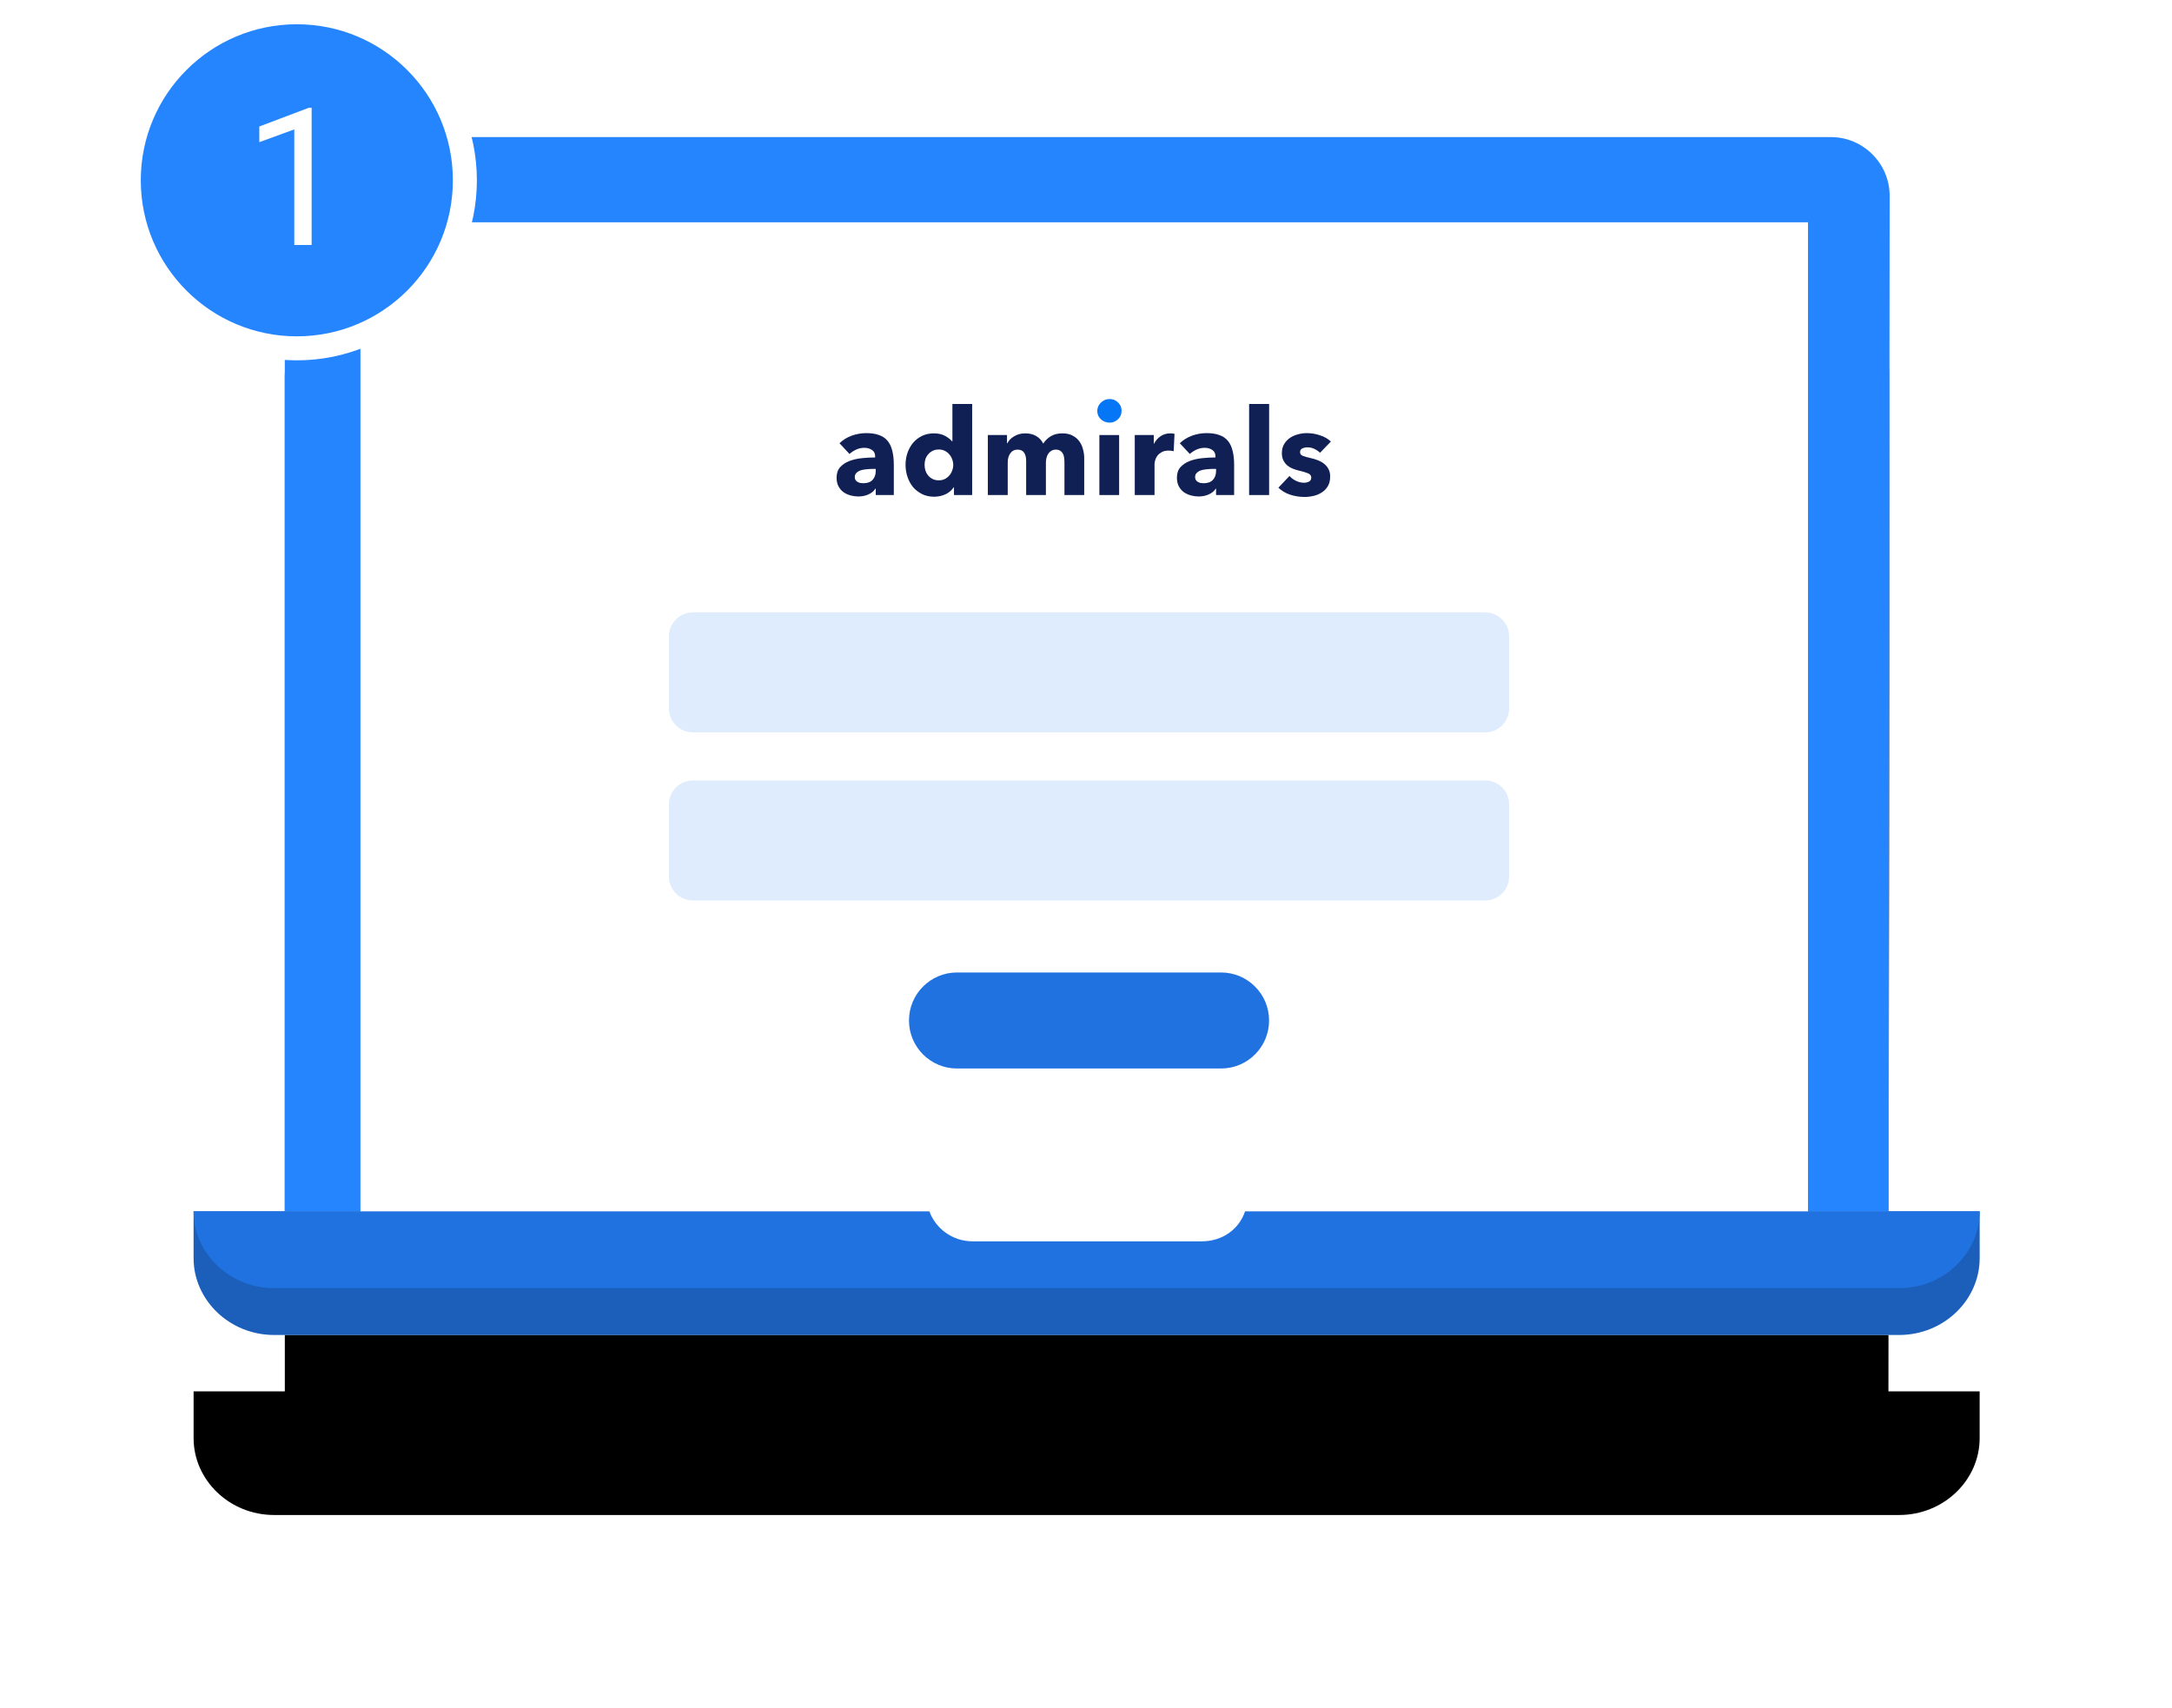 <svg width="1241" height="976" viewBox="0 0 1241 976" fill="none" xmlns="http://www.w3.org/2000/svg">
<g filter="url(#filter0_d_3313_40654)">
<path d="M162.737 692.132V111.936C162.737 93.419 177.825 78.331 196.341 78.331H1046.06C1064.58 78.331 1079.67 93.419 1079.67 111.936L1078.98 692.132H1131.1V718.879C1131.1 742.882 1110.53 762.77 1085.15 762.77H156.564C131.189 762.77 110.615 742.882 110.615 718.879V692.132H162.737Z" fill="black"/>
</g>
<path d="M162.737 692.132V111.936C162.737 93.419 177.825 78.331 196.341 78.331H1046.06C1064.58 78.331 1079.67 93.419 1079.67 111.936L1078.98 692.132H1131.1V718.879C1131.1 742.882 1110.53 762.77 1085.15 762.77H156.564C131.189 762.77 110.615 742.882 110.615 718.879V692.132H162.737Z" fill="#DFECFD"/>
<path fill-rule="evenodd" clip-rule="evenodd" d="M1131.1 692.132V718.879C1131.1 742.882 1110.53 762.77 1085.15 762.77H156.564C131.189 762.77 110.615 742.882 110.615 718.879V692.132H531.017C534.446 701.733 544.047 709.277 555.706 709.277H686.696C698.355 709.277 707.956 702.419 711.385 692.132H1131.1Z" fill="#1B5FBA"/>
<path fill-rule="evenodd" clip-rule="evenodd" d="M1078.98 692.132H162.736V111.936C162.736 93.419 177.824 78.331 196.341 78.331H1046.06C1064.58 78.331 1079.67 93.419 1079.67 111.936L1078.98 692.132Z" fill="#2585FF"/>
<path fill-rule="evenodd" clip-rule="evenodd" d="M717.343 715.449H523.599L205.943 694.875V127.024H1033.03V694.875L717.343 715.449Z" fill="white"/>
<path fill-rule="evenodd" clip-rule="evenodd" d="M1131.1 692.132C1131.1 716.135 1110.53 736.024 1085.15 736.024H156.564C131.189 736.024 110.615 716.135 110.615 692.132H531.017C534.446 701.733 544.047 709.277 555.706 709.277H686.696C698.355 709.277 707.956 702.419 711.385 692.132H1131.1Z" fill="#2072E1"/>
<path d="M848.547 349.912H395.912C388.337 349.912 382.196 356.053 382.196 363.628V404.777C382.196 412.352 388.337 418.493 395.912 418.493H848.547C856.123 418.493 862.264 412.352 862.264 404.777V363.628C862.264 356.053 856.123 349.912 848.547 349.912Z" fill="#DFECFD"/>
<path d="M848.547 445.926H395.912C388.337 445.926 382.196 452.067 382.196 459.642V500.791C382.196 508.366 388.337 514.507 395.912 514.507H848.547C856.123 514.507 862.264 508.366 862.264 500.791V459.642C862.264 452.067 856.123 445.926 848.547 445.926Z" fill="#DFECFD"/>
<path d="M697.669 555.655H546.791C531.64 555.655 519.358 567.937 519.358 583.088C519.358 598.238 531.64 610.52 546.791 610.52H697.669C712.819 610.52 725.101 598.238 725.101 583.088C725.101 567.937 712.819 555.655 697.669 555.655Z" fill="#2072E1"/>
<path d="M500.368 267.917H498.923C497.684 267.917 496.422 267.986 495.138 268.124C493.899 268.216 492.775 268.422 491.765 268.743C490.802 269.065 489.999 269.546 489.356 270.189C488.714 270.785 488.393 271.588 488.393 272.598C488.393 273.24 488.53 273.791 488.806 274.249C489.127 274.708 489.517 275.075 489.976 275.351C490.434 275.626 490.962 275.832 491.559 275.97C492.155 276.062 492.729 276.108 493.279 276.108C495.573 276.108 497.317 275.488 498.51 274.249C499.749 272.965 500.368 271.244 500.368 269.088V267.917ZM479.652 253.258C481.671 251.331 484.011 249.885 486.672 248.922C489.379 247.958 492.132 247.476 494.931 247.476C497.822 247.476 500.254 247.843 502.227 248.578C504.245 249.266 505.874 250.367 507.113 251.881C508.352 253.349 509.247 255.231 509.797 257.525C510.394 259.773 510.692 262.457 510.692 265.577V282.853H500.368V279.205H500.162C499.29 280.627 497.959 281.728 496.17 282.508C494.426 283.289 492.522 283.679 490.457 283.679C489.081 283.679 487.659 283.495 486.19 283.128C484.722 282.761 483.368 282.164 482.13 281.338C480.937 280.513 479.95 279.411 479.17 278.035C478.39 276.658 478 274.961 478 272.942C478 270.464 478.665 268.468 479.996 266.954C481.372 265.44 483.116 264.27 485.227 263.444C487.383 262.618 489.769 262.067 492.385 261.792C495 261.517 497.546 261.379 500.024 261.379V260.828C500.024 259.131 499.428 257.892 498.235 257.112C497.042 256.286 495.573 255.873 493.83 255.873C492.224 255.873 490.664 256.217 489.15 256.905C487.681 257.594 486.42 258.42 485.364 259.383L479.652 253.258Z" fill="#101F54"/>
<path d="M545.064 282.853V278.379H544.926C543.825 280.123 542.242 281.476 540.177 282.44C538.159 283.357 536.002 283.816 533.708 283.816C531.138 283.816 528.844 283.311 526.825 282.302C524.806 281.293 523.086 279.962 521.663 278.31C520.287 276.612 519.232 274.662 518.497 272.46C517.763 270.258 517.396 267.963 517.396 265.577C517.396 263.191 517.763 260.92 518.497 258.764C519.277 256.561 520.356 254.634 521.732 252.982C523.155 251.331 524.852 250.023 526.825 249.059C528.844 248.096 531.092 247.614 533.57 247.614C536.094 247.614 538.227 248.096 539.971 249.059C541.714 250.023 543.068 251.078 544.032 252.225H544.169V230.821H555.457V282.853H545.064ZM544.651 265.646C544.651 264.545 544.445 263.467 544.032 262.411C543.665 261.356 543.114 260.416 542.38 259.59C541.692 258.764 540.843 258.098 539.833 257.594C538.824 257.089 537.677 256.837 536.392 256.837C535.061 256.837 533.891 257.089 532.882 257.594C531.872 258.098 531.024 258.764 530.335 259.59C529.647 260.37 529.119 261.287 528.752 262.343C528.431 263.398 528.271 264.476 528.271 265.577C528.271 266.679 528.431 267.78 528.752 268.881C529.119 269.936 529.647 270.877 530.335 271.703C531.024 272.529 531.872 273.194 532.882 273.699C533.891 274.204 535.061 274.456 536.392 274.456C537.677 274.456 538.824 274.204 539.833 273.699C540.843 273.194 541.692 272.529 542.38 271.703C543.114 270.877 543.665 269.936 544.032 268.881C544.445 267.826 544.651 266.747 544.651 265.646Z" fill="#101F54"/>
<path d="M608.191 282.853V264.132C608.191 263.169 608.122 262.251 607.984 261.379C607.847 260.461 607.594 259.681 607.227 259.039C606.86 258.397 606.356 257.892 605.713 257.525C605.117 257.112 604.314 256.905 603.304 256.905C602.341 256.905 601.492 257.112 600.758 257.525C600.07 257.938 599.473 258.488 598.968 259.177C598.51 259.865 598.165 260.668 597.936 261.586C597.707 262.457 597.592 263.375 597.592 264.339V282.853H586.304V263.306C586.304 261.333 585.914 259.773 585.134 258.626C584.354 257.479 583.116 256.905 581.418 256.905C579.628 256.905 578.229 257.617 577.219 259.039C576.256 260.461 575.774 262.205 575.774 264.27V282.853H564.418V248.578H575.361V253.326H575.499C575.912 252.592 576.417 251.881 577.013 251.193C577.655 250.505 578.412 249.908 579.284 249.403C580.156 248.853 581.12 248.417 582.175 248.096C583.276 247.775 584.469 247.614 585.754 247.614C588.232 247.614 590.319 248.119 592.017 249.128C593.761 250.138 595.114 251.583 596.078 253.464C597.225 251.675 598.693 250.252 600.483 249.197C602.272 248.142 604.451 247.614 607.021 247.614C609.361 247.614 611.311 248.05 612.871 248.922C614.477 249.748 615.762 250.849 616.725 252.225C617.689 253.556 618.377 255.07 618.79 256.768C619.249 258.42 619.478 260.048 619.478 261.654V282.853H608.191Z" fill="#101F54"/>
<path d="M628.139 282.853V248.578H639.426V282.853H628.139Z" fill="#101F54"/>
<path d="M670.597 257.8C670.092 257.662 669.587 257.571 669.083 257.525C668.624 257.479 668.165 257.456 667.706 257.456C666.192 257.456 664.907 257.731 663.852 258.282C662.843 258.833 662.017 259.498 661.374 260.278C660.778 261.058 660.342 261.907 660.067 262.824C659.791 263.742 659.654 264.545 659.654 265.233V282.853H648.366V248.578H659.241V253.533H659.378C660.25 251.789 661.489 250.367 663.095 249.266C664.701 248.165 666.559 247.614 668.67 247.614C669.129 247.614 669.565 247.637 669.977 247.683C670.436 247.729 670.803 247.797 671.079 247.889L670.597 257.8Z" fill="#101F54"/>
<path d="M694.814 267.917H693.368C692.13 267.917 690.868 267.986 689.583 268.124C688.344 268.216 687.22 268.422 686.211 268.743C685.247 269.065 684.444 269.546 683.802 270.189C683.159 270.785 682.838 271.588 682.838 272.598C682.838 273.24 682.976 273.791 683.251 274.249C683.572 274.708 683.962 275.075 684.421 275.351C684.88 275.626 685.408 275.832 686.004 275.97C686.601 276.062 687.174 276.108 687.725 276.108C690.019 276.108 691.763 275.488 692.956 274.249C694.194 272.965 694.814 271.244 694.814 269.088V267.917ZM674.097 253.258C676.116 251.331 678.456 249.885 681.118 248.922C683.825 247.958 686.578 247.476 689.377 247.476C692.267 247.476 694.699 247.843 696.672 248.578C698.691 249.266 700.32 250.367 701.559 251.881C702.798 253.349 703.692 255.231 704.243 257.525C704.839 259.773 705.138 262.457 705.138 265.577V282.853H694.814V279.205H694.607C693.736 280.627 692.405 281.728 690.615 282.508C688.872 283.289 686.968 283.679 684.903 283.679C683.526 283.679 682.104 283.495 680.636 283.128C679.167 282.761 677.814 282.164 676.575 281.338C675.382 280.513 674.396 279.411 673.616 278.035C672.836 276.658 672.445 274.961 672.445 272.942C672.445 270.464 673.111 268.468 674.441 266.954C675.818 265.44 677.562 264.27 679.672 263.444C681.829 262.618 684.215 262.067 686.83 261.792C689.445 261.517 691.992 261.379 694.47 261.379V260.828C694.47 259.131 693.873 257.892 692.68 257.112C691.487 256.286 690.019 255.873 688.275 255.873C686.669 255.873 685.109 256.217 683.595 256.905C682.127 257.594 680.865 258.42 679.81 259.383L674.097 253.258Z" fill="#101F54"/>
<path d="M713.7 282.853V230.821H725.125V282.853H713.7Z" fill="#101F54"/>
<path d="M754.228 258.695C753.31 257.823 752.232 257.089 750.993 256.492C749.754 255.896 748.447 255.598 747.07 255.598C746.015 255.598 745.028 255.804 744.111 256.217C743.239 256.63 742.803 257.341 742.803 258.351C742.803 259.314 743.285 260.003 744.248 260.416C745.258 260.828 746.864 261.287 749.066 261.792C750.351 262.067 751.635 262.457 752.92 262.962C754.251 263.467 755.444 264.132 756.499 264.958C757.555 265.784 758.403 266.793 759.046 267.986C759.688 269.179 760.009 270.602 760.009 272.253C760.009 274.41 759.573 276.245 758.702 277.76C757.83 279.228 756.683 280.421 755.26 281.338C753.884 282.256 752.324 282.921 750.58 283.334C748.837 283.747 747.093 283.954 745.349 283.954C742.551 283.954 739.798 283.518 737.09 282.646C734.429 281.728 732.204 280.398 730.414 278.654L736.746 271.978C737.756 273.079 738.995 273.997 740.463 274.731C741.931 275.465 743.491 275.832 745.143 275.832C746.061 275.832 746.955 275.626 747.827 275.213C748.745 274.754 749.204 273.974 749.204 272.873C749.204 271.818 748.653 271.038 747.552 270.533C746.451 270.028 744.73 269.5 742.39 268.95C741.197 268.675 740.004 268.307 738.811 267.849C737.618 267.39 736.54 266.77 735.576 265.99C734.659 265.21 733.901 264.247 733.305 263.1C732.708 261.953 732.41 260.576 732.41 258.97C732.41 256.905 732.846 255.162 733.718 253.739C734.59 252.271 735.714 251.078 737.09 250.16C738.467 249.243 739.981 248.578 741.633 248.165C743.331 247.706 745.005 247.476 746.657 247.476C749.227 247.476 751.727 247.889 754.159 248.715C756.637 249.495 758.725 250.688 760.422 252.294L754.228 258.695Z" fill="#101F54"/>
<path d="M640.837 234.745C640.837 236.672 640.148 238.278 638.772 239.563C637.441 240.847 635.835 241.49 633.954 241.49C632.991 241.49 632.073 241.306 631.201 240.939C630.375 240.618 629.641 240.159 628.999 239.563C628.356 238.966 627.852 238.278 627.485 237.498C627.118 236.672 626.934 235.777 626.934 234.814C626.934 233.896 627.118 233.024 627.485 232.198C627.852 231.372 628.356 230.661 628.999 230.065C629.641 229.422 630.375 228.918 631.201 228.551C632.073 228.184 632.991 228 633.954 228C635.835 228 637.441 228.642 638.772 229.927C640.148 231.212 640.837 232.818 640.837 234.745Z" fill="#0576F6"/>
<path d="M169.595 199.034C222.621 199.034 265.608 156.047 265.608 103.02C265.608 49.993 222.621 7.007 169.595 7.007C116.568 7.007 73.581 49.993 73.581 103.02C73.581 156.047 116.568 199.034 169.595 199.034Z" fill="#2585FF" stroke="white" stroke-width="13.716"/>
<path d="M178.059 61.56V140H168.147V73.937L148.162 81.224V72.276L176.505 61.56H178.059Z" fill="white"/>
<defs>
<filter id="filter0_d_3313_40654" x="0.885" y="71.473" width="1239.95" height="903.899" filterUnits="userSpaceOnUse" color-interpolation-filters="sRGB">
<feFlood flood-opacity="0" result="BackgroundImageFix"/>
<feColorMatrix in="SourceAlpha" type="matrix" values="0 0 0 0 0 0 0 0 0 0 0 0 0 0 0 0 0 0 127 0" result="hardAlpha"/>
<feOffset dy="102.872"/>
<feGaussianBlur stdDeviation="54.865"/>
<feColorMatrix type="matrix" values="0 0 0 0 0 0 0 0 0 0 0 0 0 0 0 0 0 0 0.12 0"/>
<feBlend mode="normal" in2="BackgroundImageFix" result="effect1_dropShadow_3313_40654"/>
<feBlend mode="normal" in="SourceGraphic" in2="effect1_dropShadow_3313_40654" result="shape"/>
</filter>
</defs>
</svg>
